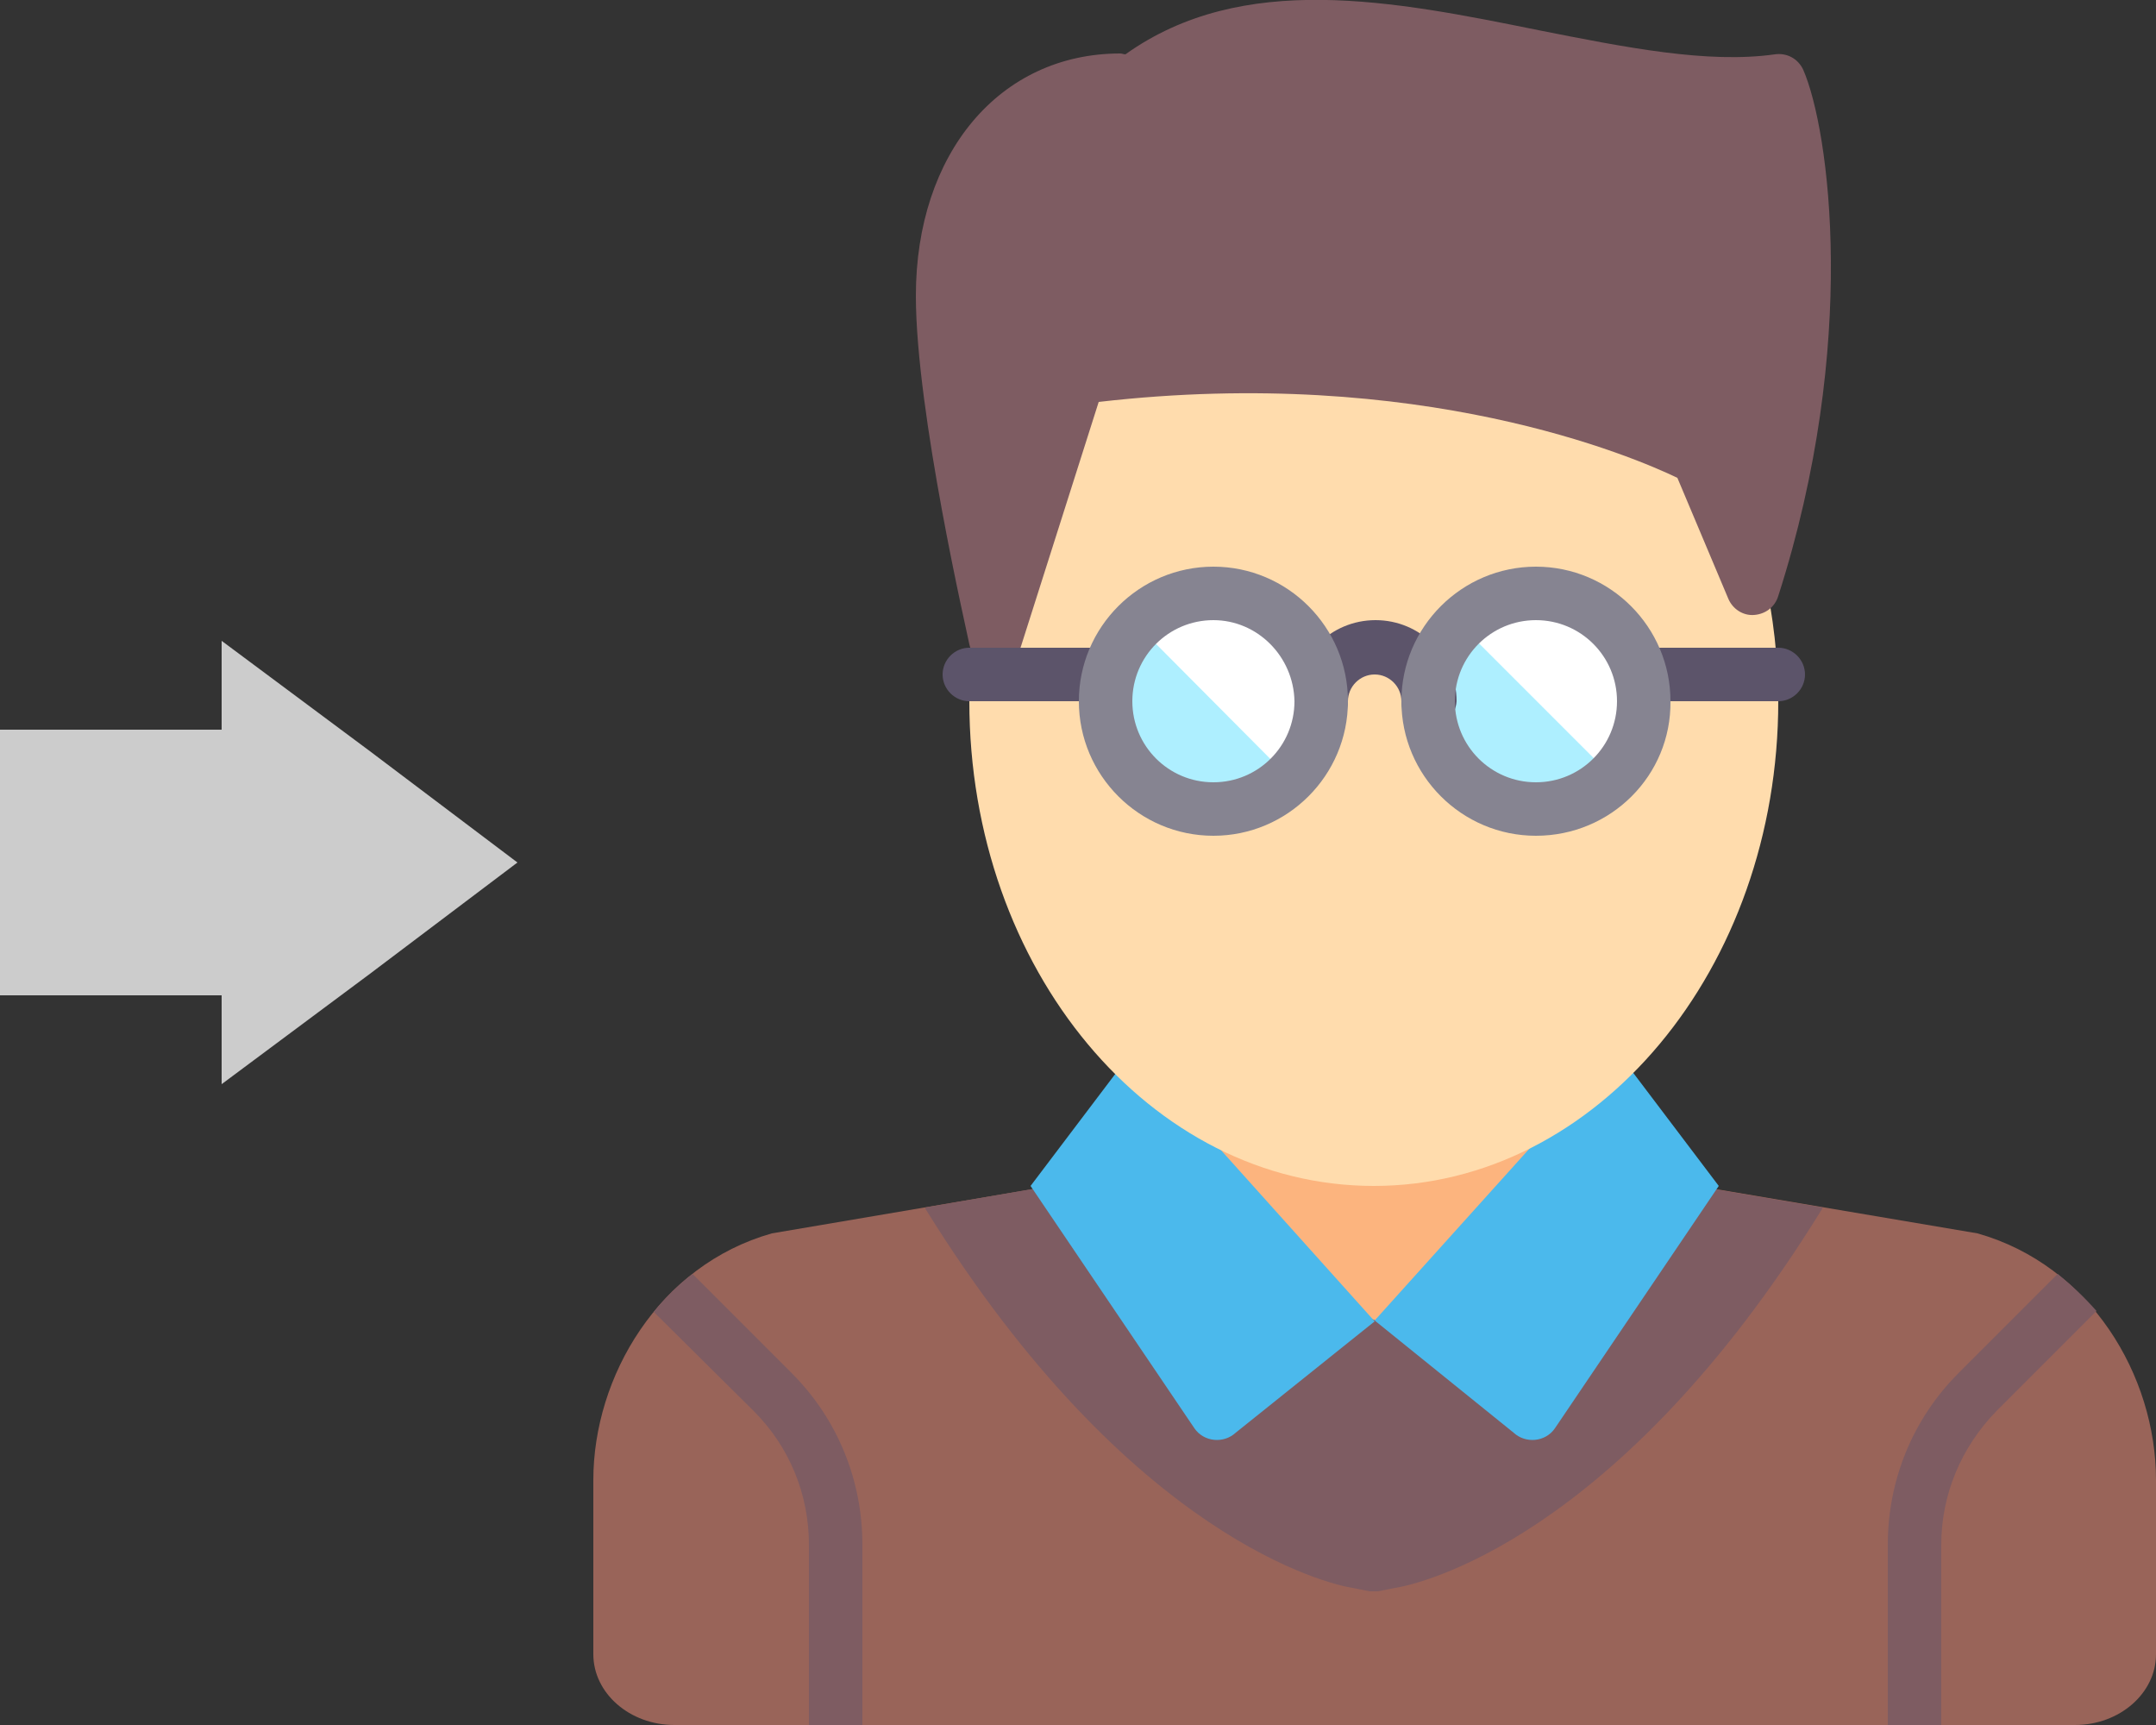 <?xml version="1.0" encoding="utf-8"?>
<!-- Generator: Adobe Illustrator 19.0.0, SVG Export Plug-In . SVG Version: 6.00 Build 0)  -->
<svg version="1.1" id="Layer_1" xmlns="http://www.w3.org/2000/svg" xmlns:xlink="http://www.w3.org/1999/xlink" x="0px" y="0px"
	 viewBox="-74 51 250 200" style="enable-background:new -74 51 250 200;" xml:space="preserve">
<rect x="-74" y="51" width="250" height="200" fill="#333333" stroke="none"/>
<style type="text/css">
	.st0{fill:#FCB47E;}
	.st1{fill:#4296D9;}
	.st2{fill:#996459;}
	.st3{fill:#7E5C62;}
	.st4{fill:#4BB9EC;}
	.st5{fill:#FFDCAD;}
	.st6{fill:#AEEFFF;}
	.st7{fill:#FFFFFF;}
	.st8{fill:#5C546A;}
	.st9{fill:#868491;}
	.st10{fill:#CCCCCC;}
</style>
<g id="XMLID_161_">
	<rect id="XMLID_159_" x="63.4" y="172.9" class="st0" width="43.7" height="40.6"/>
	<path id="XMLID_217_" class="st1" d="M97.9,214.3c-7.5,4.8-12.5,5.5-12.5,5.5s-5-0.7-12.5-5.5c0,0-4.5-11.4-3.2-10.1
		c1.3,1.3,15.7,0,15.7,0l12.4,3.1L97.9,214.3z"/>
	<path id="XMLID_214_" class="st2" d="M122.8,188.5l32.5,5.5c13.1,3.7,20.7,16.5,20.7,28.6v20.2c0,4.5-4.2,8.2-9.4,8.2H4.2
		c-5.2,0-9.4-3.7-9.4-8.2v-20.2c0-12,7.6-24.9,20.7-28.6l32.4-5.5l37.6,15.6L122.8,188.5z"/>
	<path id="XMLID_211_" class="st3" d="M33.3,191c0,0.1,0,0.2,0.1,0.3c23.8,38.3,46.9,43.4,49.4,43.8l2,0.4c0.2,0,0.4,0,0.5,0
		s0.4,0,0.5,0l2-0.4c2.6-0.4,25.7-5.5,49.4-43.8c0.1-0.1,0.1-0.2,0.1-0.3l-14.7-2.5l-37.2,15.6l-37.6-15.6L33.3,191z"/>
	<path id="XMLID_208_" class="st4" d="M57.3,172.9l-11.8,15.6l19,28.1c1.1,1.6,3.4,1.8,4.8,0.5l16.1-12.9L57.3,172.9z"/>
	<path id="XMLID_205_" class="st4" d="M113.5,172.9l11.8,15.6l-19,28.1c-1.1,1.6-3.4,1.8-4.8,0.5l-16.1-13L113.5,172.9z"/>
	<path id="XMLID_202_" class="st5" d="M129.2,119.2l-6.3-15c0,0-27.3-15.1-71.9-9.4h-0.1c-7.9,10.1-12.5,22.4-12.5,37.5
		c0,31.1,21,56.2,46.9,56.2s46.9-25.2,46.9-56.2c0-5-0.6-9.9-1.6-14.5C129.7,118.6,129.2,119.2,129.2,119.2L129.2,119.2z"/>
	<path id="XMLID_199_" class="st6" d="M79.1,132.3c0,6.9-5.6,12.5-12.5,12.5s-12.5-5.6-12.5-12.5c0-6.9,5.6-12.5,12.5-12.5
		S79.1,125.4,79.1,132.3L79.1,132.3z"/>
	<path id="XMLID_196_" class="st7" d="M66.6,119.8c-3.4,0-6.5,1.4-8.8,3.6l17.6,17.7c2.2-2.3,3.6-5.4,3.6-8.8
		C79.1,125.4,73.5,119.8,66.6,119.8L66.6,119.8z"/>
	<path id="XMLID_193_" class="st6" d="M116.6,132.3c0,6.9-5.6,12.5-12.5,12.5s-12.5-5.6-12.5-12.5c0-6.9,5.6-12.5,12.5-12.5
		S116.6,125.4,116.6,132.3L116.6,132.3z"/>
	<g id="XMLID_185_">
		<path id="XMLID_190_" class="st7" d="M104.1,119.8c-3.4,0-6.5,1.4-8.8,3.6l17.7,17.7c2.2-2.3,3.6-5.4,3.6-8.8
			C116.6,125.4,111.1,119.8,104.1,119.8L104.1,119.8z"/>
		<path id="XMLID_187_" class="st3" d="M135.1,59.1c-0.6-1.3-1.9-2-3.3-1.8c-7.8,1.1-17.3-0.8-27.4-2.8c-16.8-3.4-34.3-6.9-47.9,2.8
			c-0.2,0-0.4-0.1-0.6-0.1c-14,0-23.7,11.6-23.7,28.1c0,13.5,6,39.3,6.2,40.4c0.3,1.4,1.5,2.4,2.9,2.4h0.1c1.4,0,2.6-0.9,3-2.2
			l9-28.3c37.3-4.3,62.1,6.4,67.1,8.8l5.9,14c0.5,1.2,1.7,2,3,1.9s2.4-0.9,2.8-2.2C141.6,90.8,138.1,66,135.1,59.1L135.1,59.1z"/>
	</g>
	<path id="XMLID_182_" class="st8" d="M91.6,135.4c-1.7,0-3.1-1.4-3.1-3.1s-1.4-3.1-3.1-3.1s-3.1,1.4-3.1,3.1s-1.4,3.1-3.1,3.1
		s-3.1-1.4-3.1-3.1c0-5.2,4.2-9.4,9.4-9.4c5.2,0,9.4,4.2,9.4,9.4C94.8,134,93.4,135.4,91.6,135.4L91.6,135.4z"/>
	<path id="XMLID_179_" class="st8" d="M54.2,132.3H38.4c-1.7,0-3.1-1.4-3.1-3.1c0-1.7,1.4-3.1,3.1-3.1h15.7c1.7,0,3.1,1.4,3.1,3.1
		C57.3,130.9,55.9,132.3,54.2,132.3L54.2,132.3z"/>
	<path id="XMLID_176_" class="st8" d="M132.2,132.3h-15.5c-1.7,0-3.1-1.4-3.1-3.1c0-1.7,1.4-3.1,3.1-3.1h15.5c1.7,0,3.1,1.4,3.1,3.1
		C135.3,130.9,133.9,132.3,132.2,132.3L132.2,132.3z"/>
	<path id="XMLID_172_" class="st9" d="M66.7,147.9c-8.6,0-15.6-7-15.6-15.6s7-15.6,15.6-15.6s15.6,7,15.6,15.6
		S75.3,147.9,66.7,147.9L66.7,147.9z M66.7,122.9c-5.2,0-9.4,4.2-9.4,9.4c0,5.2,4.2,9.4,9.4,9.4c5.2,0,9.4-4.2,9.4-9.4
		C76,127.1,71.8,122.9,66.7,122.9L66.7,122.9z"/>
	<path id="XMLID_168_" class="st9" d="M104.1,147.9c-8.6,0-15.6-7-15.6-15.6s7-15.6,15.6-15.6s15.6,7,15.6,15.6
		C119.8,140.9,112.8,147.9,104.1,147.9L104.1,147.9z M104.1,122.9c-5.2,0-9.4,4.2-9.4,9.4c0,5.2,4.2,9.4,9.4,9.4
		c5.2,0,9.4-4.2,9.4-9.4C113.5,127.1,109.3,122.9,104.1,122.9L104.1,122.9z"/>
	<path id="XMLID_165_" class="st3" d="M26,251v-20.9c0-7.5-2.9-14.6-8.2-19.9L6.3,198.7c-1.7,1.3-3.2,2.8-4.5,4.4l11.6,11.5
		c4.1,4.1,6.4,9.6,6.4,15.5V251H26z"/>
	<path id="XMLID_162_" class="st3" d="M164.6,198.7l-11.5,11.5c-5.3,5.3-8.2,12.4-8.2,19.9V251h6.2v-20.9c0-5.8,2.3-11.3,6.4-15.5
		l11.6-11.6C167.7,201.4,166.2,200,164.6,198.7L164.6,198.7z"/>
</g>
<polygon id="XMLID_288_" class="st10" points="-31.1,138.1 -48.3,125.3 -48.3,135.6 -74,135.6 -74,166.4 -48.3,166.4 -48.3,176.7 
	-31.1,163.9 -14,151 "/>
</svg>
